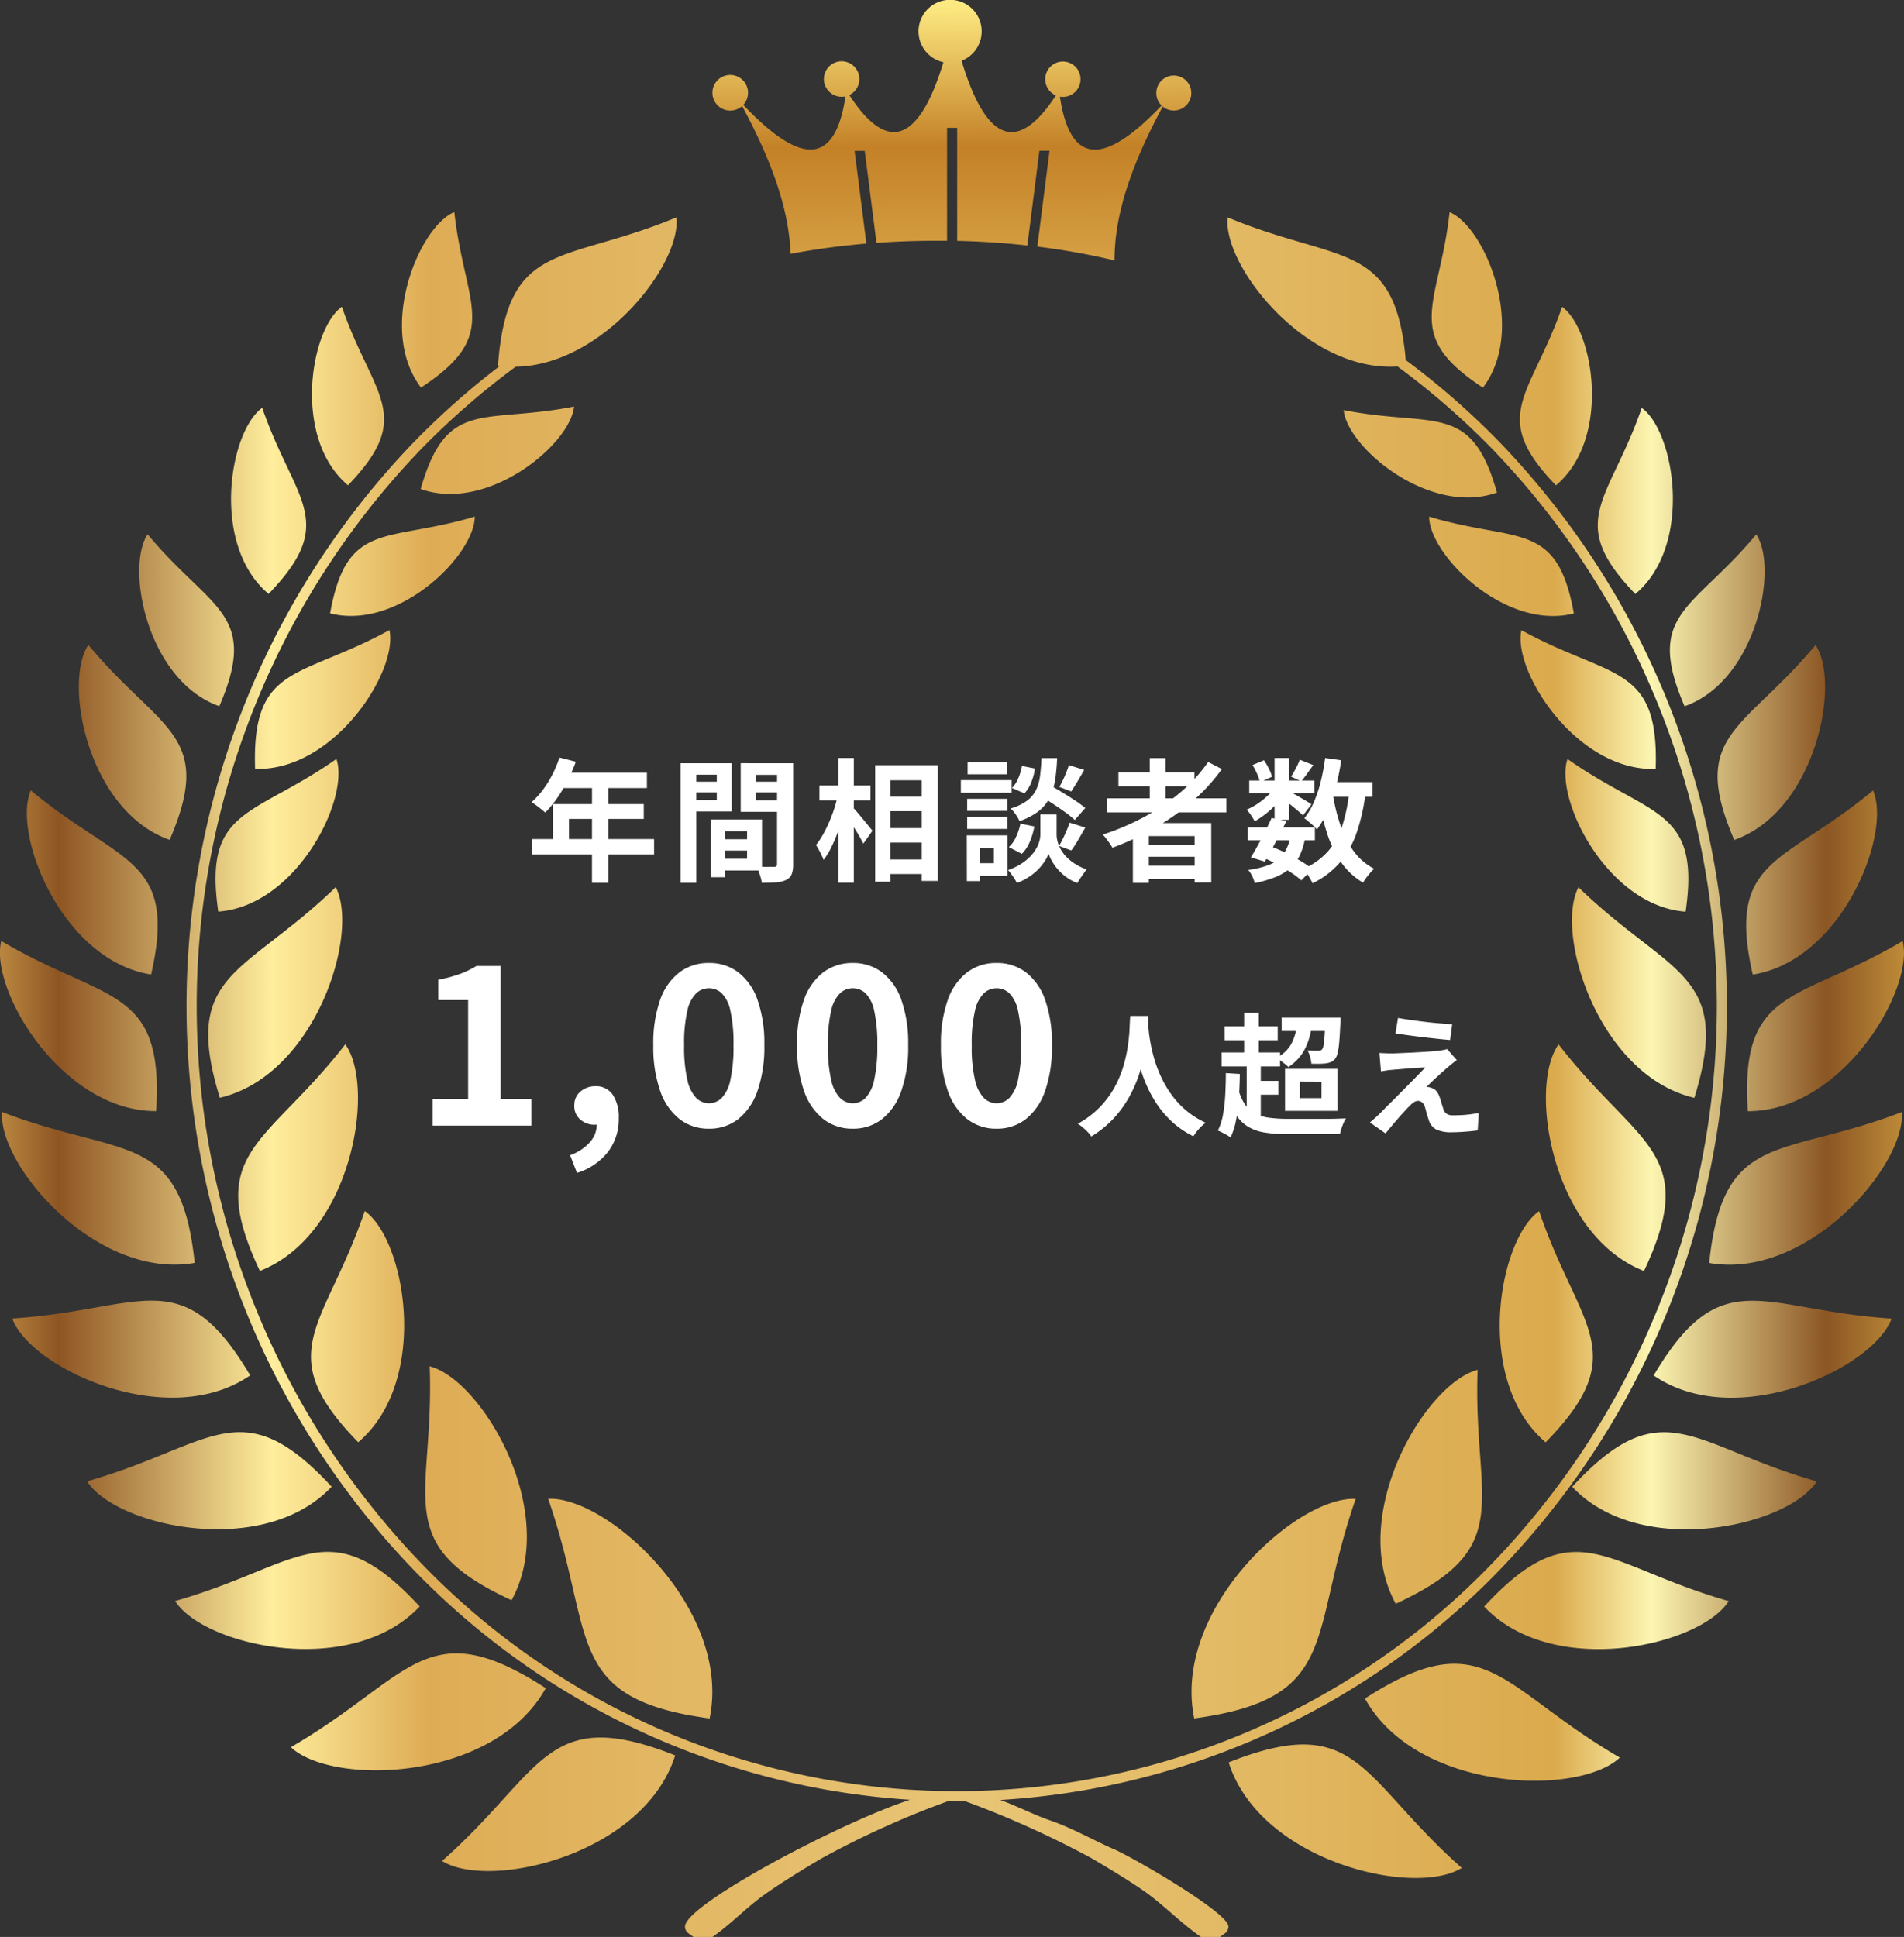 <svg xmlns="http://www.w3.org/2000/svg" xmlns:xlink="http://www.w3.org/1999/xlink" width="131.493" height="133.751" viewBox="0 0 131.493 133.751">
  <rect x="0" y="0" width="131.493" height="133.751" fill="#333333" stroke="none"/>
  <defs>
    <linearGradient id="linear-gradient" x1="-0.006" y1="0.5" x2="1.006" y2="0.5" gradientUnits="objectBoundingBox">
      <stop offset="0" stop-color="#c89749"/>
      <stop offset="0.04" stop-color="#8e5523"/>
      <stop offset="0.15" stop-color="#ffee9d"/>
      <stop offset="0.23" stop-color="#deac55"/>
      <stop offset="0.51" stop-color="#e8c576"/>
      <stop offset="0.81" stop-color="#dbaa4d"/>
      <stop offset="0.86" stop-color="#fcf6b2"/>
      <stop offset="0.95" stop-color="#8b5623"/>
      <stop offset="1" stop-color="#ca983e"/>
    </linearGradient>
    <linearGradient id="linear-gradient-2" x1="0.544" y1="4.973" x2="0.497" y2="0.019" gradientUnits="objectBoundingBox">
      <stop offset="0" stop-color="#d2ab67"/>
      <stop offset="0.2" stop-color="#bd7729"/>
      <stop offset="0.59" stop-color="#ffe986"/>
      <stop offset="0.89" stop-color="#c48127"/>
      <stop offset="1" stop-color="#fde981"/>
    </linearGradient>
  </defs>
  <g id="medal2" transform="translate(-207.587 -335.355)">
    <g id="グループ_41" data-name="グループ 41">
      <g id="グループ_40" data-name="グループ 40">
        <g id="グループ_39" data-name="グループ 39">
          <path id="パス_12330" data-name="パス 12330" d="M304.66,360.208a53.732,53.732,0,0,1,6.609,5.8,56.156,56.156,0,0,1,0,77.638,52.271,52.271,0,0,1-34.6,16c1.185.439,2.514,1.1,3.335,1.376,1.624.545,3.071,1.4,4.52,2.026,1.29.555,7.9,4.373,7.9,5.335,0,.417-.33.508-.582.727H290.53c-1.293-.9-2.342-1.981-3.608-2.938-.937-.706-2.943-1.915-4.012-2.535a66.306,66.306,0,0,0-8.671-3.906l-.582,0-.6,0a62.231,62.231,0,0,0-8.652,3.906c-1.132.655-2.963,1.789-4.009,2.537-1.3.928-2.321,2.042-3.61,2.936h-1.307c-.254-.219-.583-.31-.583-.727,0-1.5,10.729-7.19,15.541-8.749a52.268,52.268,0,0,1-34.39-15.986,56.156,56.156,0,0,1,0-77.638,53.6,53.6,0,0,1,6.07-5.394c-.047-.008-.1-.012-.142-.018.664-8.727,4.473-6.964,12.326-10.231.345,3.244-5.091,10.219-11.1,10.31a53.422,53.422,0,0,0-6.654,5.817,55.476,55.476,0,0,0,0,76.67,51.329,51.329,0,0,0,74.232,0,55.473,55.473,0,0,0,0-76.67,53.225,53.225,0,0,0-6.676-5.835c-6.257.417-12.09-6.936-11.732-10.292,7.735,3.219,11.545,1.555,12.3,9.845ZM310,362.122h0c3.052-4.01.175-11.076-2.3-12.117-.725,6.508-3.335,8.415,2.3,12.117Zm5.042,6.748h0c3.861-3.242,2.6-10.769.425-12.328-2.14,6.19-5.1,7.478-.425,12.328Zm-4.071.495h0c-1.786-6.322-4.325-4.458-10.588-5.694.244,2.6,5.965,7.353,10.588,5.694Zm5.309,8.349h0c-1.171-6.463-3.878-4.853-9.993-6.682-.006,2.613,5.231,7.891,9.993,6.682Zm4.247-1.341h0c4.024-3.38,2.713-11.225.441-12.851-2.229,6.453-5.32,7.8-.441,12.851Zm3.4,7.751h0c4.957-1.74,6.5-9.542,4.951-11.867-4.365,5.25-7.731,5.414-4.951,11.867Zm-1.995,4.325h0c.239-7.284-3.073-6.168-9.276-9.581-.62,2.831,3.831,9.778,9.276,9.581Zm5.424,4.906h0c5.623-1.974,7.379-10.824,5.617-13.462-4.953,5.954-8.769,6.141-5.617,13.462ZM324,398.311h0c1.04-7.21-2.372-6.469-8.16-10.545-.929,2.745,2.727,10.141,8.16,10.545Zm4.635,4.343h0c6.134-.953,9.611-9.682,8.308-12.714-6.2,5.156-10.143,4.622-8.308,12.714Zm-.341,9.43h0c-.553-8.661,3.432-7.454,10.692-11.748.841,3.345-4.2,11.783-10.692,11.748Zm-3.691-.92h0c2.67-8.666-1.673-8.41-8.005-14.542-1.671,3.2,1.4,13,8.005,14.542Zm1.024,11.4h0c6.8,1.193,13.586-6.756,13.3-10.416-8.375,3.209-12.338,1.234-13.3,10.416Zm-3.833,7.769h0c5.685,3.918,15.165-.477,16.432-3.926-8.953-.571-11.731-4.016-16.432,3.926Zm-.67-7.212h0c3.9-8.264-.464-8.63-5.9-15.647-2.122,2.949-.461,13.163,5.9,15.647Zm-4.959,14.9h0c4.733,5.028,14.927,2.73,16.89-.374-8.629-2.444-10.618-6.4-16.89.374Zm-1.833-3.07h0c6.1-6.244,2.272-7.934-.449-15.966-2.835,2-4.522,11.736.449,15.966Zm-4.246,11.34h0c4.733,5.026,14.928,2.725,16.891-.376-8.629-2.447-10.619-6.4-16.891.376Zm-6.107-.193h0c8.491-3.916,5.309-7.073,5.656-16.151-3.6.919-9.013,10.015-5.656,16.151Zm-2.124,6.546h0c3.573,6.459,14.741,6.772,17.6,4.077-8.294-4.817-9.312-9.438-17.6-4.077Zm-9.415,4.408h0c2.189,6.883,12.846,9.326,16.1,7.288-7.032-6.211-7.121-10.841-16.1-7.288Zm-2.378-3.036h0c10.19-1.38,7.859-5.725,11.151-15.159-4.085-.2-12.706,7.629-11.151,15.159Zm-53.4-91.9h0c5.632-3.7,3.023-5.609,2.3-12.117-2.469,1.041-5.349,8.107-2.3,12.117Zm-5.042,6.748h0c4.679-4.85,1.716-6.138-.422-12.328-2.181,1.559-3.437,9.086.422,12.328Zm5.022.258h0c4.624,1.658,10.345-3.094,10.589-5.695-6.264,1.238-8.8-.626-10.589,5.695Zm-6.257,8.586h0c4.759,1.209,10-4.069,9.99-6.682-6.115,1.829-8.822.219-9.99,6.682Zm-4.25-1.341h0c4.88-5.055,1.791-6.4-.439-12.851-2.274,1.626-3.583,9.471.439,12.851Zm-3.4,7.751h0c2.778-6.453-.587-6.617-4.953-11.867-1.552,2.325-.006,10.127,4.953,11.867Zm2.469,4.325h0c5.445.2,9.9-6.75,9.278-9.581-6.205,3.413-9.515,2.3-9.278,9.581Zm-5.9,4.906h0c3.153-7.321-.664-7.508-5.617-13.462-1.76,2.638-.006,11.488,5.617,13.462Zm3.356,4.956h0c5.434-.4,9.088-7.8,8.162-10.545-5.788,4.076-9.2,3.335-8.162,10.545Zm-4.636,4.343h0c-6.133-.953-9.609-9.682-8.308-12.714,6.2,5.156,10.145,4.622,8.308,12.714Zm.344,9.43h0c.55-8.661-3.433-7.454-10.692-11.748-.841,3.345,4.2,11.783,10.692,11.748Zm4.4-.92h0c6.607-1.543,9.675-11.343,8.005-14.542-6.333,6.132-10.674,5.876-8.005,14.542Zm-1.736,11.4h0c-.963-9.182-4.926-7.207-13.3-10.416-.287,3.66,6.5,11.609,13.3,10.416Zm3.833,7.769h0c-4.7-7.942-7.481-4.5-16.431-3.926,1.264,3.449,10.745,7.844,16.431,3.926Zm.669-7.212h0c6.367-2.484,8.025-12.7,5.9-15.647-5.438,7.017-9.805,7.383-5.9,15.647Zm4.958,14.9h0c-6.269-6.773-8.261-2.818-16.89-.374,1.965,3.1,12.159,5.4,16.89.374Zm1.834-3.07h0c4.973-4.23,3.286-13.966.451-15.966-2.722,8.032-6.548,9.722-.451,15.966Zm4.245,11.34h0c-6.27-6.776-8.261-2.823-16.89-.376,1.963,3.1,12.157,5.4,16.89.376Zm6.345-.431h0c3.359-6.135-2.053-15.232-5.654-16.151.348,9.079-2.837,12.235,5.654,16.151Zm2.361,6.071h0c-8.285-5.36-9.3-.738-17.6,4.078,2.855,2.693,14.025,2.38,17.6-4.078Zm8.941,4.645h0c-8.979-3.552-9.067,1.077-16.1,7.288,3.255,2.039,13.911-.4,16.1-7.288Zm2.377-2.56h0c1.555-7.53-7.066-15.356-11.151-15.159C248.741,448.3,246.41,452.641,256.6,454.021Z" fill-rule="evenodd" fill="url(#linear-gradient)"/>
          <path id="パス_12331" data-name="パス 12331" d="M258.84,342.676c1.882,3.5,3.237,6.936,3.341,10.207a51.626,51.626,0,0,1,5.241-.707l-.815-6.4h.7l.811,6.35c1.356-.1,2.752-.148,4.173-.148q.347,0,.7,0v-7.793h.7v7.8c1.662.039,3.284.147,4.847.32l.831-6.538h.7l-.843,6.618a47.736,47.736,0,0,1,5.334.954c-.018-3.4,1.366-6.974,3.325-10.625a1.208,1.208,0,1,0-.077-.069c-3.63,3.811-6.259,4.5-7.023-.613a1.579,1.579,0,0,0,.2.014,1.22,1.22,0,1,0-.478-.1c-2.61,3.995-4.79,3.307-6.512-2.393a2.18,2.18,0,1,0-1.253.1c-1.722,5.618-3.9,6.265-6.5,2.264a1.225,1.225,0,1,0-.53.121,1.24,1.24,0,0,0,.266-.028c-.762,5.15-3.408,4.436-7.06.59a1.23,1.23,0,1,0-.063.063Z" fill-rule="evenodd" fill="url(#linear-gradient-2)"/>
        </g>
      </g>
    </g>
    <g id="グループ_43" data-name="グループ 43">
      <g id="グループ_42" data-name="グループ 42">
        <path id="パス_12798" data-name="パス 12798" d="M-35.864,0V-1.828h2.446V-8.674h-2.061v-1.4A9.621,9.621,0,0,0-34-10.468a6.661,6.661,0,0,0,1.16-.558h1.666v9.2h2.123V0ZM-25.9,3.265l-.473-1.224A3.3,3.3,0,0,0-25,1.131a1.833,1.833,0,0,0,.469-1.243l-.074-1.6.792,1.327a1.116,1.116,0,0,1-.4.246,1.41,1.41,0,0,1-.469.077,1.5,1.5,0,0,1-.974-.347,1.194,1.194,0,0,1-.428-.983,1.2,1.2,0,0,1,.43-.967,1.545,1.545,0,0,1,1.032-.363,1.371,1.371,0,0,1,1.193.589,2.783,2.783,0,0,1,.415,1.627,3.711,3.711,0,0,1-.749,2.324A4.358,4.358,0,0,1-25.9,3.265ZM-16.787.211a3.236,3.236,0,0,1-2.028-.663A4.218,4.218,0,0,1-20.154-2.4a9.16,9.16,0,0,1-.474-3.156,8.977,8.977,0,0,1,.474-3.134,4.08,4.08,0,0,1,1.339-1.9,3.307,3.307,0,0,1,2.028-.642,3.282,3.282,0,0,1,2.022.642,4.089,4.089,0,0,1,1.331,1.9,9.008,9.008,0,0,1,.473,3.134A9.192,9.192,0,0,1-13.434-2.4,4.228,4.228,0,0,1-14.764-.453,3.211,3.211,0,0,1-16.787.211Zm0-1.757a1.244,1.244,0,0,0,.878-.362,2.53,2.53,0,0,0,.6-1.239,10.443,10.443,0,0,0,.218-2.409,10.176,10.176,0,0,0-.218-2.391,2.361,2.361,0,0,0-.6-1.2,1.285,1.285,0,0,0-.878-.341,1.293,1.293,0,0,0-.872.341,2.372,2.372,0,0,0-.616,1.2A9.843,9.843,0,0,0-18.5-5.555a10.1,10.1,0,0,0,.226,2.409,2.54,2.54,0,0,0,.616,1.239A1.251,1.251,0,0,0-16.787-1.546ZM-6.855.211A3.236,3.236,0,0,1-8.883-.453,4.218,4.218,0,0,1-10.222-2.4,9.16,9.16,0,0,1-10.7-5.555a8.977,8.977,0,0,1,.474-3.134,4.08,4.08,0,0,1,1.339-1.9,3.307,3.307,0,0,1,2.028-.642,3.282,3.282,0,0,1,2.022.642A4.089,4.089,0,0,1-3.5-8.69a9.008,9.008,0,0,1,.473,3.134A9.192,9.192,0,0,1-3.5-2.4,4.228,4.228,0,0,1-4.832-.453,3.211,3.211,0,0,1-6.855.211Zm0-1.757a1.244,1.244,0,0,0,.878-.362,2.53,2.53,0,0,0,.6-1.239,10.443,10.443,0,0,0,.218-2.409,10.176,10.176,0,0,0-.218-2.391,2.361,2.361,0,0,0-.6-1.2,1.285,1.285,0,0,0-.878-.341,1.293,1.293,0,0,0-.872.341,2.372,2.372,0,0,0-.616,1.2,9.843,9.843,0,0,0-.226,2.391,10.1,10.1,0,0,0,.226,2.409,2.54,2.54,0,0,0,.616,1.239A1.251,1.251,0,0,0-6.855-1.546ZM3.077.211A3.236,3.236,0,0,1,1.049-.453,4.218,4.218,0,0,1-.29-2.4,9.16,9.16,0,0,1-.764-5.555,8.977,8.977,0,0,1-.29-8.69a4.08,4.08,0,0,1,1.339-1.9,3.307,3.307,0,0,1,2.028-.642,3.282,3.282,0,0,1,2.022.642A4.089,4.089,0,0,1,6.43-8.69,9.008,9.008,0,0,1,6.9-5.555,9.192,9.192,0,0,1,6.43-2.4,4.228,4.228,0,0,1,5.1-.453,3.211,3.211,0,0,1,3.077.211Zm0-1.757a1.244,1.244,0,0,0,.878-.362,2.53,2.53,0,0,0,.6-1.239,10.443,10.443,0,0,0,.218-2.409,10.176,10.176,0,0,0-.218-2.391,2.361,2.361,0,0,0-.6-1.2,1.285,1.285,0,0,0-.878-.341,1.293,1.293,0,0,0-.872.341,2.372,2.372,0,0,0-.616,1.2,9.843,9.843,0,0,0-.226,2.391,10.1,10.1,0,0,0,.226,2.409,2.54,2.54,0,0,0,.616,1.239A1.251,1.251,0,0,0,3.077-1.546ZM12.31-7.575h1.263q-.018.388-.064.99t-.167,1.343a11.583,11.583,0,0,1-.371,1.547,9.272,9.272,0,0,1-.676,1.609,7.648,7.648,0,0,1-1.082,1.53A7.159,7.159,0,0,1,9.622.746a2.662,2.662,0,0,0-.4-.455,3.993,3.993,0,0,0-.534-.425A6.306,6.306,0,0,0,10.24-1.309,6.548,6.548,0,0,0,11.254-2.7a7.531,7.531,0,0,0,.6-1.467,9.98,9.98,0,0,0,.3-1.4q.092-.663.111-1.184T12.31-7.575Zm1.221.243q.009.173.035.552t.112.9a11.2,11.2,0,0,0,.252,1.133,8.921,8.921,0,0,0,.45,1.253,7.638,7.638,0,0,0,.707,1.255A6.178,6.178,0,0,0,16.11-1.1,6.018,6.018,0,0,0,17.519-.2a3.222,3.222,0,0,0-.488.451,3.084,3.084,0,0,0-.359.484,6.2,6.2,0,0,1-1.475-1,6.811,6.811,0,0,1-1.075-1.265,8.551,8.551,0,0,1-.74-1.389,10.464,10.464,0,0,1-.473-1.39,12.533,12.533,0,0,1-.266-1.269q-.089-.588-.123-1.017t-.05-.628Zm9.235-.123h3.588v.917H22.766Zm1.057.365,1.029.061a4.681,4.681,0,0,1-.515,1.8,3.289,3.289,0,0,1-1.109,1.182,1.931,1.931,0,0,0-.241-.215q-.158-.124-.32-.243a2.611,2.611,0,0,0-.277-.182,2.313,2.313,0,0,0,1.032-.941A3.507,3.507,0,0,0,23.824-7.09Zm1.96-.365H26.83v.143q0,.143-.009.232-.032.766-.075,1.266a5.554,5.554,0,0,1-.112.785,1.057,1.057,0,0,1-.177.416.788.788,0,0,1-.282.217,1.367,1.367,0,0,1-.34.094,3.772,3.772,0,0,1-.438.029q-.272.005-.581-.006a2.062,2.062,0,0,0-.085-.475,1.981,1.981,0,0,0-.184-.449q.239.022.439.027t.3,0a.346.346,0,0,0,.272-.088.7.7,0,0,0,.1-.292q.038-.215.071-.642t.057-1.118Zm-6.952.6h3.662V-5.9H18.833Zm-.208,1.8h4.031v.969H18.625ZM20.769-3.09h1.772v.953H20.769Zm-.593-4.7h1.01v3.233h-1.01Zm.174,3.3h.974V-.414H20.35Zm-.623,1.807A3.853,3.853,0,0,0,20.2-1.513a1.962,1.962,0,0,0,.716.667,2.949,2.949,0,0,0,.992.3,9.622,9.622,0,0,0,1.3.078l.481,0q.3,0,.683,0t.787,0q.408,0,.8,0t.716-.014L27.21-.5a1.829,1.829,0,0,0-.169.314,4.047,4.047,0,0,0-.151.4q-.066.208-.1.373H23.208A10.014,10.014,0,0,1,21.594.475a3.181,3.181,0,0,1-1.2-.435,2.679,2.679,0,0,1-.86-.92,5.867,5.867,0,0,1-.6-1.564Zm-.813-.947.964.061q-.013.873-.067,1.679a11.671,11.671,0,0,1-.189,1.489A5.247,5.247,0,0,1,19.241.815a2.146,2.146,0,0,0-.253-.163q-.163-.093-.334-.18A3.186,3.186,0,0,0,18.36.338a3.945,3.945,0,0,0,.352-1.082A10.673,10.673,0,0,0,18.869-2.1Q18.909-2.838,18.913-3.623Zm5.111.582V-1.9h1.494V-3.04ZM23-3.922h3.619v2.9H23ZM30.8-7.436q.386.07.881.14t1.021.132q.526.063,1.007.1t.834.068L34.4-5.916q-.359-.028-.839-.079t-1-.113q-.519-.062-1.021-.13t-.912-.136Zm4.065,2.912q-.181.127-.327.243t-.271.227q-.16.132-.379.33l-.447.406q-.228.208-.408.382t-.262.264a.725.725,0,0,1,.168.015.793.793,0,0,1,.185.055.663.663,0,0,1,.327.211,1.3,1.3,0,0,1,.222.413q.046.118.089.267t.089.3q.046.147.087.271a.582.582,0,0,0,.22.32.732.732,0,0,0,.424.108q.357,0,.68-.02t.605-.06q.283-.04.513-.082L36.306.325q-.185.03-.521.062T35.1.438q-.35.019-.593.019a2.5,2.5,0,0,1-1.018-.17,1.052,1.052,0,0,1-.545-.617q-.044-.138-.1-.311t-.1-.343q-.043-.17-.076-.28a.657.657,0,0,0-.21-.346.462.462,0,0,0-.28-.1.514.514,0,0,0-.286.1,1.876,1.876,0,0,0-.311.273q-.1.094-.231.238t-.3.327q-.166.183-.347.394t-.375.442q-.194.231-.385.473L28.863-.22l.288-.251q.164-.143.347-.318l.34-.344q.219-.223.509-.509t.609-.61q.319-.323.637-.643t.6-.61q.28-.29.49-.512-.188,0-.429.018l-.5.032q-.254.018-.5.04t-.461.038q-.214.016-.376.034-.24.016-.442.049l-.351.058-.106-1.27L29.912-5q.237.012.487.01.133,0,.431-.014l.691-.03q.393-.018.8-.041t.769-.052q.362-.029.588-.056.124-.018.285-.048a1.456,1.456,0,0,0,.232-.058Z" transform="translate(273.334 413.084)" fill="#fff"/>
        <path id="パス_12797" data-name="パス 12797" d="M-27.076-7.829l1.125.288a11.325,11.325,0,0,1-.58,1.329A10.25,10.25,0,0,1-27.258-5a7.271,7.271,0,0,1-.805.97q-.106-.1-.28-.236t-.352-.272a2.774,2.774,0,0,0-.317-.208,5.351,5.351,0,0,0,.784-.85,7.4,7.4,0,0,0,.66-1.064A8.391,8.391,0,0,0-27.076-7.829Zm.2,1.045h5.835v1.06h-6.366Zm-.648,2.169h6.267V-3.59h-5.164v1.926h-1.1ZM-28.985-2.2h8.44v1.06h-8.44Zm4.154-4.032H-23.7V.823h-1.134Zm8.711,4.042h2.509v.783H-16.12Zm-.064-1.362h3.093V-.032h-3.093v-.81h2.061v-1.9h-2.061Zm-.454,0h1V.436h-1Zm-1.536-2.611h2.3v.745h-2.3Zm4.258,0H-11.6v.745h-2.315Zm1.865-1.273h1.112V-.48a1.911,1.911,0,0,1-.1.7.759.759,0,0,1-.379.4,1.918,1.918,0,0,1-.689.17q-.409.033-1,.033a2.174,2.174,0,0,0-.074-.363q-.058-.2-.131-.41A2.629,2.629,0,0,0-13.472-.3q.242.016.486.02t.44,0h.276A.251.251,0,0,0-12.1-.329a.232.232,0,0,0,.046-.165Zm-6.033,0h2.9v3.33h-2.9V-4.9h1.869V-6.645h-1.869Zm6.621,0v.8h-2.053v1.767h2.053v.788h-3.1V-7.44Zm-7.256,0h1.091V.825h-1.091ZM-4.755-5.126h3.286v1H-4.755Zm0,2.168h3.286v1H-4.751Zm0,2.17h3.286v1H-4.753ZM-5.276-7.3H-.953V.689H-2.059V-6.26H-4.221V.746H-5.276ZM-9.128-5.9H-5.6v1.041H-9.128Zm1.322-1.9H-6.75V.817H-7.806Zm-.057,2.6.655.231q-.116.56-.28,1.151t-.376,1.158A11.143,11.143,0,0,1-8.32-1.6a5.029,5.029,0,0,1-.519.842,3.823,3.823,0,0,0-.236-.529q-.156-.3-.288-.505a5.1,5.1,0,0,0,.473-.7,8.87,8.87,0,0,0,.427-.859q.2-.457.354-.929A8.169,8.169,0,0,0-7.863-5.2Zm1.038.81a3.831,3.831,0,0,1,.293.316q.192.225.41.49l.4.49.259.318-.63.89q-.1-.2-.256-.475t-.339-.561q-.182-.288-.352-.541t-.3-.428ZM6.07-5.22l.677-.727q.4.223.871.508t.906.573a7.942,7.942,0,0,1,.711.521l-.727.828a6.458,6.458,0,0,0-.674-.546q-.42-.3-.889-.608T6.07-5.22ZM6.7-3.9h.553v1.4a1.9,1.9,0,0,0,.056.425,2.33,2.33,0,0,0,.189.507,2.444,2.444,0,0,0,.369.532,3.166,3.166,0,0,0,.6.508A4.158,4.158,0,0,0,9.323-.1q-.144.191-.336.466t-.3.471A3.1,3.1,0,0,1,7.911.417,3.625,3.625,0,0,1,7.32-.131a3.537,3.537,0,0,1-.4-.571A2.7,2.7,0,0,1,6.7-1.191,2.493,2.493,0,0,1,6.452-.7a3.583,3.583,0,0,1-.444.565A3.881,3.881,0,0,1,5.362.4a4.051,4.051,0,0,1-.851.433,2.9,2.9,0,0,0-.169-.3Q4.236.372,4.118.209A2.643,2.643,0,0,0,3.9-.061,4.2,4.2,0,0,0,4.81-.494a3.5,3.5,0,0,0,.638-.521,2.753,2.753,0,0,0,.407-.542,2.171,2.171,0,0,0,.213-.515,1.779,1.779,0,0,0,.063-.433V-3.9ZM6.21-7.792H7.289a12.888,12.888,0,0,1-.137,1.5,4.29,4.29,0,0,1-.367,1.213,2.75,2.75,0,0,1-.763.944,4.423,4.423,0,0,1-1.334.693A2.431,2.431,0,0,0,4.43-3.9a2.154,2.154,0,0,0-.354-.413A3.566,3.566,0,0,0,5.212-4.85a2.081,2.081,0,0,0,.621-.741A3.117,3.117,0,0,0,6.11-6.56Q6.181-7.106,6.21-7.792ZM4.858-7.25l.9.179a4.132,4.132,0,0,1-.247.934,2.312,2.312,0,0,1-.481.779l-.86-.371A2.1,2.1,0,0,0,4.606-6.4,3.58,3.58,0,0,0,4.858-7.25Zm-.1,3.987.958.191A4.848,4.848,0,0,1,5.408-2.03a2.565,2.565,0,0,1-.555.849l-.9-.463a2.054,2.054,0,0,0,.5-.708A4.087,4.087,0,0,0,4.756-3.263ZM8.1-7.308l1.058.331q-.232.41-.468.806t-.427.681L7.444-5.8q.118-.207.245-.472t.236-.54Q8.034-7.082,8.1-7.308Zm.054,3.975,1.08.338q-.244.43-.495.858a7.88,7.88,0,0,1-.472.724l-.851-.312q.134-.218.271-.5t.26-.572Q8.07-3.087,8.153-3.333ZM1.077-4.98h2.77v.831H1.077Zm.03-2.526H3.822v.831H1.106Zm-.03,3.778h2.77V-2.9H1.077ZM.641-6.27H4.149V-5.4H.641Zm.91,3.815h2.31V.335H1.551V-.534H2.92V-1.586H1.551Zm-.5,0h.926V.7H1.055Zm9.674-2.557h8.257v.967H10.729ZM11.524-6.8h5.249v.953H11.524Zm1.617,4.988h4.1v.833h-4.1Zm0,1.446h4.1V.555h-4.1Zm.547-7.425h1.089v3.324H13.688Zm4.035.267.945.49a12.732,12.732,0,0,1-2.093,2.276,16.577,16.577,0,0,1-2.592,1.817A19.507,19.507,0,0,1,11.107-1.6a2.366,2.366,0,0,0-.181-.293q-.12-.17-.251-.341a3.439,3.439,0,0,0-.232-.277A16.956,16.956,0,0,0,13.3-3.727a14.4,14.4,0,0,0,2.5-1.693A10.934,10.934,0,0,0,17.723-7.528Zm-5.2,4.22h5.411v4.1H16.787v-3.2H13.622V.828h-1.1Zm7.927.3h4.64v.888h-4.64Zm.107-3.238h4.5v.867h-4.5Zm1.547,2.584,1.019.215q-.228.472-.492.981t-.519.978q-.255.469-.479.841l-.963-.293q.221-.354.477-.822t.507-.968Q21.907-3.23,22.105-3.662Zm1.3,1.27,1.012.09a4.588,4.588,0,0,1-.378,1.24,2.767,2.767,0,0,1-.671.881,3.587,3.587,0,0,1-1.015.606,8.087,8.087,0,0,1-1.419.41,1.95,1.95,0,0,0-.176-.488,2.26,2.26,0,0,0-.268-.423A5.681,5.681,0,0,0,22-.451a2.165,2.165,0,0,0,.927-.724A3.075,3.075,0,0,0,23.4-2.393Zm.648-5.29.929.369q-.224.307-.437.605t-.393.51l-.707-.316q.157-.241.332-.573A5.794,5.794,0,0,0,24.052-7.683ZM22.306-7.8h1.01v4.267h-1.01Zm-1.523.487.792-.33a4.569,4.569,0,0,1,.34.582,2.822,2.822,0,0,1,.216.559l-.841.37a2.667,2.667,0,0,0-.191-.572A5.334,5.334,0,0,0,20.783-7.314Zm1.551,1.5.712.432a4.841,4.841,0,0,1-.576.731,7.057,7.057,0,0,1-.748.687,6.112,6.112,0,0,1-.788.537,4.831,4.831,0,0,0-.251-.417,2.236,2.236,0,0,0-.312-.387,4.344,4.344,0,0,0,.747-.4,5.3,5.3,0,0,0,.7-.557A3.123,3.123,0,0,0,22.334-5.815Zm.891.267q.126.059.354.188l.489.28q.261.151.476.28t.308.2l-.582.761q-.126-.122-.328-.294t-.431-.356l-.442-.351q-.212-.167-.364-.271ZM25.7-6.134h3.372v1.017H25.7ZM25.8-7.8l1.112.16a17.569,17.569,0,0,1-.372,1.828,11.335,11.335,0,0,1-.555,1.634,6.281,6.281,0,0,1-.752,1.315,2.122,2.122,0,0,0-.243-.252q-.16-.146-.332-.291t-.295-.235a4.742,4.742,0,0,0,.668-1.132,9.281,9.281,0,0,0,.473-1.43A13.9,13.9,0,0,0,25.8-7.8Zm1.666,2.293,1.127.1a13.536,13.536,0,0,1-.615,2.762A6.4,6.4,0,0,1,26.824-.588,5.9,5.9,0,0,1,24.929.854a2.915,2.915,0,0,0-.165-.321q-.111-.192-.237-.38a2.278,2.278,0,0,0-.234-.3,4.814,4.814,0,0,0,1.692-1.194,5.042,5.042,0,0,0,.994-1.771A11.112,11.112,0,0,0,27.462-5.509Zm-1.14.189a13.008,13.008,0,0,0,.533,2.177,6.537,6.537,0,0,0,.918,1.786,4.091,4.091,0,0,0,1.41,1.207,2.9,2.9,0,0,0-.271.275q-.149.169-.281.35a3.328,3.328,0,0,0-.217.332A4.836,4.836,0,0,1,26.89-.614a7.636,7.636,0,0,1-.97-2.024,18.12,18.12,0,0,1-.6-2.521ZM21.48-.933l.588-.749q.538.2,1.077.47t1,.548a7.549,7.549,0,0,1,.774.531l-.765.783a6.086,6.086,0,0,0-.719-.544Q23-.178,22.5-.449A11.192,11.192,0,0,0,21.48-.933Z" transform="translate(273.304 395.495)" fill="#fff"/>
      </g>
    </g>
  </g>
</svg>
